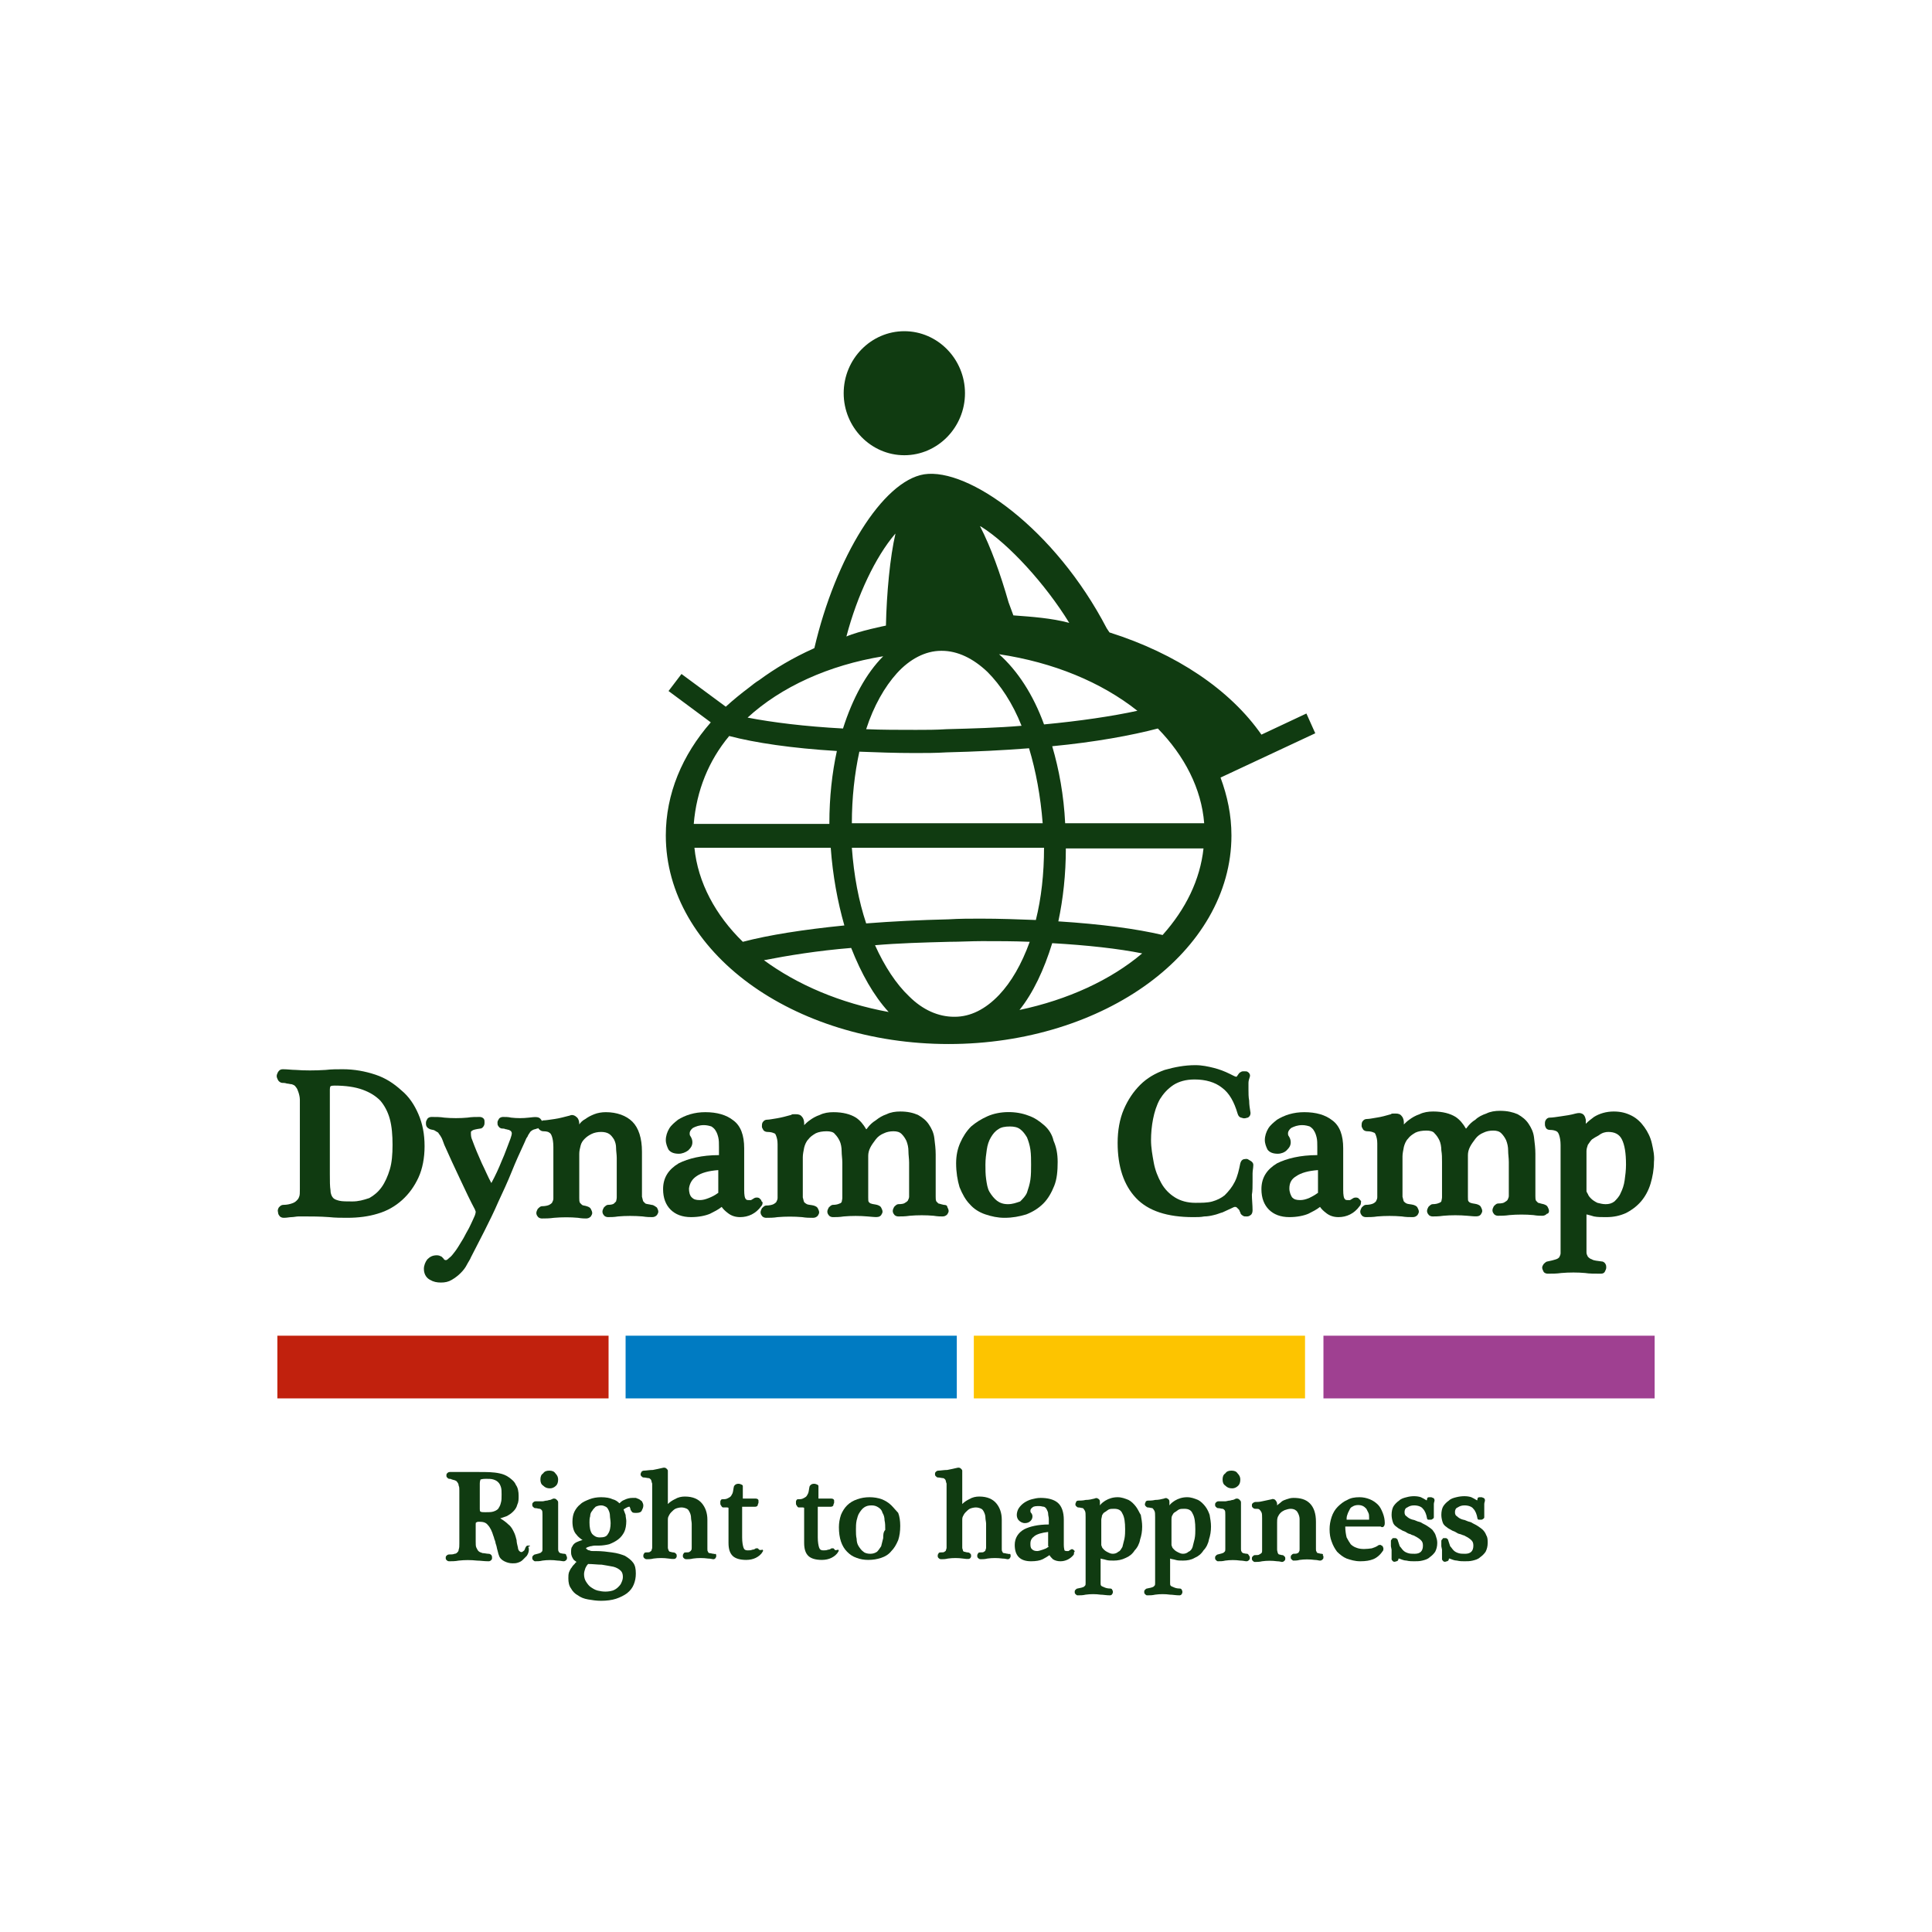 <svg width="760" height="760" viewBox="0 0 760 760" fill="none" xmlns="http://www.w3.org/2000/svg">
<path d="M239.395 525.429H109.109V550.093H239.395V525.429Z" fill="#C1210D"/>
<path d="M376.379 525.429H246.094V550.093H376.379V525.429Z" fill="#007BC2"/>
<path d="M513.364 525.429H383.078V550.093H513.364V525.429Z" fill="#FDC400"/>
<path d="M650.895 525.429H520.609V550.093H650.895V525.429Z" fill="#9F4091"/>
<path d="M164.604 438.304C162.995 434.551 160.851 431.334 157.902 428.922C154.953 426.241 151.736 424.096 147.715 422.756C143.694 421.416 139.405 420.611 134.847 420.611C132.703 420.611 130.29 420.611 128.145 420.879C124.124 421.147 119.567 421.147 116.35 420.879C114.741 420.879 113.133 420.611 111.256 420.611C110.452 420.611 109.916 420.879 109.38 421.684C109.112 422.22 108.844 422.756 108.844 423.292C108.844 423.828 109.112 424.364 109.38 424.901C109.648 425.437 110.452 425.973 110.988 425.973C111.525 425.973 112.061 425.973 112.865 426.241C113.401 426.241 114.205 426.509 114.741 426.509C115.546 426.777 116.082 427.045 116.35 427.581C116.886 428.118 117.154 428.922 117.422 429.726C117.69 430.53 117.958 431.603 117.958 432.675V467.793C117.958 469.133 117.958 470.206 117.69 470.742C117.422 471.546 117.154 471.814 116.618 472.35C116.082 472.886 115.546 473.155 114.741 473.423C113.937 473.691 112.865 473.959 111.525 473.959C110.452 473.959 109.916 474.763 109.648 475.031C109.38 475.567 109.112 476.103 109.38 476.908C109.38 477.444 109.648 477.98 109.916 478.248C110.184 478.784 110.988 479.052 111.525 479.052H111.793C112.865 479.052 113.937 478.784 114.741 478.784C115.546 478.784 116.618 478.516 117.422 478.516H120.103C122.516 478.516 125.733 478.516 129.486 478.784C131.898 479.052 134.311 479.052 136.724 479.052C141.013 479.052 145.034 478.516 148.519 477.444C152.272 476.372 155.489 474.495 158.17 472.082C160.851 469.67 162.995 466.721 164.604 463.236C166.212 459.751 167.017 455.461 167.017 450.904C167.017 446.079 166.212 442.058 164.604 438.304M138.6 472.618C136.456 472.618 134.579 472.618 133.507 472.35C132.435 472.082 131.63 471.814 131.094 471.278C130.558 470.742 130.022 469.67 130.022 468.329C129.754 466.721 129.754 464.576 129.754 461.895V428.654C129.754 427.581 130.022 427.313 130.022 427.313C130.022 427.313 130.29 427.045 131.63 427.045C135.92 427.045 139.673 427.581 142.622 428.654C145.57 429.726 147.715 431.066 149.592 432.943C151.2 434.819 152.54 437.232 153.345 440.181C154.149 443.13 154.417 446.615 154.417 450.368C154.417 454.121 154.149 457.338 153.345 460.019C152.54 462.7 151.468 465.112 150.128 466.989C148.787 468.865 147.179 470.206 145.302 471.278C142.89 472.082 141.013 472.618 138.6 472.618" fill="#103B11"/>
<path d="M256.284 473.96C255.212 473.691 254.407 473.691 253.871 473.423L253.067 472.619C252.799 472.083 252.799 471.547 252.531 470.743V453.049C252.531 447.688 251.191 443.667 248.778 441.254C246.365 438.841 242.612 437.501 238.323 437.501C236.714 437.501 235.106 437.769 233.765 438.305C232.425 438.841 231.353 439.378 230.28 440.182C229.208 440.718 228.404 441.522 227.868 442.326V442.058C227.868 441.254 227.6 440.182 227.064 439.646C226.259 438.841 225.187 438.305 224.115 438.841C221.97 439.378 220.094 439.914 218.217 440.182C216.34 440.45 214.732 440.718 213.928 440.718C213.66 440.718 213.392 440.718 213.124 440.986C213.124 440.718 212.855 440.45 212.855 440.45C212.051 439.109 210.443 439.378 208.03 439.646C205.617 439.914 203.473 439.914 201.06 439.646C199.988 439.378 198.915 439.378 197.843 439.378C197.307 439.378 196.503 439.646 196.235 440.182C195.967 440.718 195.698 440.986 195.698 441.522C195.698 442.058 195.698 442.594 195.967 442.863C196.235 443.399 196.771 443.935 197.575 443.935C197.843 443.935 198.379 443.935 198.915 444.203C199.452 444.203 199.72 444.471 200.256 444.471C200.524 444.739 200.792 444.739 201.06 445.007C201.06 445.275 201.328 445.275 201.328 445.811C201.328 446.348 201.06 447.152 200.792 447.956C199.72 450.637 198.647 453.854 197.307 456.803C196.235 459.483 194.894 462.432 193.286 465.381C191.945 462.968 190.873 460.288 189.533 457.607C188.192 454.658 186.852 451.441 185.78 448.492C185.243 447.42 185.243 446.348 185.243 445.543C185.243 445.275 185.243 445.007 185.78 444.739C186.048 444.471 187.12 444.203 188.997 443.935C189.533 443.935 190.069 443.399 190.337 442.863C190.605 442.326 190.605 442.058 190.605 441.522C190.605 440.986 190.605 440.45 190.337 440.182C190.069 439.646 189.265 439.378 188.728 439.378C187.12 439.378 185.512 439.378 183.903 439.646C180.954 439.914 177.737 439.914 174.788 439.646C173.18 439.378 171.571 439.378 169.695 439.378C169.159 439.378 168.355 439.646 168.086 440.182C167.818 440.718 167.55 440.986 167.55 441.79C167.55 442.326 167.55 442.594 167.818 443.131C168.086 443.667 168.623 443.935 169.159 444.203C169.963 444.471 170.767 444.471 171.035 444.739C171.571 445.007 171.84 445.275 172.376 445.543C172.644 446.079 173.18 446.616 173.448 447.152C173.984 447.956 174.252 449.028 174.788 450.369C176.665 454.658 178.81 459.215 180.954 463.773C183.099 468.33 184.975 472.351 186.852 475.836C186.852 476.104 187.12 476.372 187.12 476.64C187.12 476.908 187.12 477.176 186.852 477.981C186.584 478.517 186.316 479.321 185.78 480.393C185.243 481.466 184.707 482.806 183.903 484.147C183.099 485.487 182.563 486.827 181.49 488.436C180.686 489.776 179.882 491.117 179.078 492.189C178.273 493.261 177.469 494.333 176.665 494.87C175.861 495.674 175.593 495.674 175.593 495.674H175.057C174.788 495.406 174.52 495.406 174.52 495.138L173.716 494.333C173.18 494.065 172.644 493.797 171.84 493.797C170.231 493.797 169.159 494.333 168.086 495.406C167.282 496.478 166.746 497.818 166.746 499.159C166.746 501.572 168.086 502.912 169.159 503.448C170.499 504.252 171.84 504.52 173.448 504.52C175.056 504.52 176.397 504.252 177.737 503.448C179.078 502.644 180.15 501.84 181.222 500.767C182.295 499.695 183.099 498.623 183.635 497.55C184.171 496.478 184.975 495.406 185.243 494.602C186.852 491.385 188.728 487.9 190.605 484.147C192.482 480.393 194.358 476.64 195.967 472.887C197.843 468.866 199.72 464.845 201.328 460.824C202.937 456.803 204.545 453.318 206.154 449.833C206.69 448.76 206.958 447.688 207.494 447.152C207.762 446.348 208.298 445.811 208.566 445.275C208.834 445.007 209.102 444.739 209.639 444.471C210.175 444.203 210.711 444.203 211.247 443.935C211.515 443.935 211.783 443.935 211.783 443.667C211.783 443.935 212.051 444.203 212.051 444.203C212.587 444.739 213.124 445.007 213.66 445.007C215 445.007 215.804 445.275 216.072 445.543C216.609 445.811 216.877 446.348 217.145 447.152C217.413 447.956 217.681 449.296 217.681 451.173V471.547C217.681 472.083 217.413 472.619 217.145 473.155C216.877 473.423 216.609 473.691 216.072 473.96C215.536 474.228 214.464 474.496 213.124 474.496C212.587 474.496 212.051 475.032 211.515 475.568C211.247 476.104 210.979 476.64 210.979 477.176C210.979 477.713 211.247 478.249 211.515 478.517C211.783 479.053 212.587 479.321 213.124 479.321C214.464 479.321 216.072 479.321 217.949 479.053C221.166 478.785 224.383 478.785 227.332 479.053C228.94 479.321 230.012 479.321 230.549 479.321C231.353 479.321 231.889 479.053 232.425 478.517C232.693 477.981 232.961 477.713 232.961 477.176C232.961 476.64 232.693 476.104 232.425 475.568C232.157 475.032 231.621 474.764 230.817 474.496C230.012 474.228 229.208 474.228 228.94 473.96L228.136 473.155C227.868 472.619 227.868 472.083 227.868 471.279V453.854C227.868 452.781 228.136 451.709 228.404 450.637C228.672 449.564 229.208 448.76 230.012 447.956C230.817 447.152 231.621 446.616 232.693 446.079C233.766 445.543 235.106 445.275 236.446 445.275C237.787 445.275 238.859 445.543 239.663 446.079C240.467 446.616 241.004 447.42 241.54 448.224C242.076 449.296 242.344 450.369 242.344 451.441C242.344 452.781 242.612 454.122 242.612 455.462V471.011C242.612 471.815 242.344 472.351 242.344 472.619L241.54 473.423C241.272 473.691 240.467 473.96 239.127 473.96C238.591 473.96 238.055 474.496 237.519 475.032C237.25 475.568 236.982 476.104 236.982 476.64C236.982 477.176 237.25 477.713 237.519 477.981C237.787 478.517 238.591 478.785 239.127 478.785C240.199 478.785 241.54 478.785 243.148 478.517C246.097 478.249 249.582 478.249 252.799 478.517C254.407 478.785 255.748 478.785 256.552 478.785C257.356 478.785 257.892 478.517 258.429 477.981C258.697 477.445 258.965 477.176 258.965 476.64C258.965 476.104 258.697 475.568 258.429 475.032C257.356 474.228 256.82 473.96 256.284 473.96" fill="#103B11"/>
<path d="M299.443 472.083L298.639 471.279C298.103 471.011 297.298 471.011 296.762 471.279C295.958 471.815 295.422 472.083 295.422 472.083H294.35C293.545 472.083 293.545 471.815 293.277 471.547C293.009 471.279 292.741 470.206 292.741 468.062V451.709C292.741 446.616 291.401 442.863 288.452 440.718C285.771 438.573 282.018 437.501 277.461 437.501C275.316 437.501 273.439 437.769 271.563 438.305C269.686 438.841 268.078 439.646 266.738 440.45C265.397 441.522 264.057 442.594 263.253 443.935C262.448 445.275 261.912 446.884 261.912 448.492C261.912 449.833 262.448 451.173 262.984 452.245C263.789 453.318 265.129 453.854 267.006 453.854C268.346 453.854 269.686 453.318 270.759 452.513C271.831 451.441 272.367 450.637 272.367 449.296C272.367 448.492 272.099 447.688 271.563 446.884C271.295 446.616 271.295 446.079 271.295 445.811C271.295 445.275 271.563 444.471 272.635 443.667C273.708 443.131 275.048 442.594 276.924 442.594C277.997 442.594 279.069 442.863 279.873 443.131C280.678 443.667 281.214 444.203 281.482 444.739C282.018 445.543 282.286 446.348 282.554 447.42C282.822 448.492 282.822 449.833 282.822 451.173V454.39C276.12 454.39 270.759 455.73 267.006 457.607C262.984 460.019 260.84 463.236 260.84 467.794C260.84 471.279 261.912 473.96 263.789 475.836C265.665 477.713 268.346 478.785 271.831 478.785C274.78 478.785 277.461 478.249 279.337 477.445C280.946 476.64 282.554 475.836 283.895 474.764C284.431 475.568 285.235 476.372 286.307 477.176C287.648 478.249 289.256 478.785 291.133 478.785C294.35 478.785 297.298 477.445 299.443 474.496C299.979 473.96 299.979 473.423 299.979 472.887C299.711 472.887 299.443 472.351 299.443 472.083M273.976 462.7C275.852 461.36 278.801 460.556 282.554 460.288V469.134C282.554 469.134 282.554 469.402 282.286 469.402C281.214 470.206 280.141 470.743 278.801 471.279C277.461 471.815 276.388 472.083 275.316 472.083C273.708 472.083 272.903 471.815 272.099 471.011C271.295 470.206 271.027 468.866 271.027 467.526C271.295 465.381 272.367 463.773 273.976 462.7" fill="#103B11"/>
<path d="M371.293 473.962C369.952 473.694 369.416 473.426 369.148 473.426L368.344 472.622C368.076 472.086 368.076 471.55 368.076 470.745V454.124C368.076 451.98 367.808 449.835 367.539 447.691C367.271 445.546 366.467 443.938 365.395 442.329C364.323 440.721 362.982 439.648 361.106 438.576C359.229 437.772 357.084 437.236 354.136 437.236C352.259 437.236 350.383 437.504 348.774 438.308C347.166 438.844 345.825 439.648 344.485 440.721C343.144 441.525 342.072 442.597 341.268 443.669C341 443.938 341 444.206 340.732 444.206C339.659 442.329 338.319 440.721 336.711 439.648C334.566 438.308 331.617 437.504 327.864 437.504C325.987 437.504 324.111 437.772 322.502 438.576C320.894 439.112 319.554 439.916 318.481 440.721C317.677 441.257 316.873 442.061 316.337 442.597V441.793C316.337 440.989 316.069 439.916 315.532 439.38C314.996 438.576 314.192 438.308 313.12 438.308H312.315C311.779 438.308 311.511 438.308 311.243 438.576C309.367 439.112 307.222 439.648 305.614 439.916C303.737 440.184 302.665 440.453 301.86 440.453C301.056 440.453 300.52 440.721 299.984 441.525C299.716 442.061 299.716 442.597 299.716 443.133C299.716 443.669 299.984 443.938 300.252 444.474C300.52 445.01 301.324 445.278 301.86 445.278C303.201 445.278 304.005 445.546 304.541 445.814C304.809 445.814 305.077 446.082 305.345 446.886C305.614 447.691 305.882 448.495 305.882 450.103V471.281C305.882 471.818 305.614 472.354 305.345 472.89C305.077 473.158 304.809 473.426 304.273 473.694C303.737 473.962 302.665 474.23 301.324 474.23C300.788 474.23 300.252 474.766 299.716 475.303C299.448 475.839 299.18 476.375 299.18 476.911C299.18 477.447 299.448 477.983 299.716 478.251C299.984 478.788 300.788 479.056 301.324 479.056C302.665 479.056 304.273 479.056 305.882 478.788C309.099 478.52 312.315 478.52 315.532 478.788C317.141 479.056 318.481 479.056 319.822 479.056C320.626 479.056 321.162 478.788 321.698 478.251C321.966 477.715 322.234 477.447 322.234 476.911C322.234 476.375 321.966 475.839 321.698 475.303C321.43 474.766 320.894 474.498 320.09 474.23C319.017 473.962 317.945 473.962 317.409 473.694C316.873 473.426 316.605 473.158 316.337 472.89C316.069 472.354 316.069 471.818 315.801 471.013V455.197C315.801 454.124 316.069 452.784 316.337 451.444C316.605 450.371 317.141 449.031 317.945 448.227C318.749 447.154 319.554 446.618 320.894 445.814C321.966 445.278 323.575 445.01 325.183 445.01C326.524 445.01 327.864 445.278 328.4 446.082C329.204 446.886 329.741 447.691 330.277 448.763C330.813 449.835 331.081 451.444 331.081 452.784C331.081 454.393 331.349 455.733 331.349 457.341V471.281C331.349 471.818 331.081 472.622 331.081 472.89C330.813 473.158 330.545 473.426 330.277 473.426C329.741 473.694 328.936 473.962 327.596 473.962C327.06 473.962 326.524 474.498 325.987 475.035C325.719 475.571 325.451 476.107 325.451 476.643C325.451 477.179 325.719 477.715 325.987 477.983C326.256 478.52 327.06 478.788 327.596 478.788C328.668 478.788 330.277 478.788 331.885 478.52C334.834 478.251 338.319 478.251 341.268 478.52C344.485 478.788 345.825 479.056 346.629 477.983C346.898 477.447 347.166 477.179 347.166 476.643C347.166 476.107 346.898 475.571 346.629 475.035C346.361 474.498 345.825 474.23 345.021 473.962C343.949 473.694 343.144 473.694 342.608 473.426C342.34 473.426 342.072 473.158 341.804 472.89C341.536 472.622 341.536 472.086 341.536 471.013V454.661C341.536 453.588 341.804 452.516 342.34 451.444C342.876 450.371 343.681 449.299 344.485 448.227C345.289 447.154 346.361 446.35 347.702 445.814C348.774 445.278 350.114 445.01 351.455 445.01C352.795 445.01 353.868 445.278 354.672 446.082C355.476 446.886 356.012 447.691 356.548 448.763C357.084 450.103 357.353 451.444 357.353 452.784C357.353 454.393 357.621 455.733 357.621 457.341V470.745C357.621 471.281 357.353 471.818 357.084 472.354C356.816 472.622 356.548 472.89 356.012 473.158C355.744 473.426 354.94 473.694 353.331 473.694C352.795 473.694 352.259 474.23 351.723 474.766C351.455 475.303 351.187 475.839 351.187 476.375C351.187 476.911 351.455 477.447 351.723 477.715C351.991 478.251 352.795 478.52 353.331 478.52C354.672 478.52 356.012 478.52 357.889 478.251C360.838 477.983 364.323 477.983 367.271 478.251C368.88 478.52 369.952 478.52 370.756 478.52C371.561 478.52 372.097 478.251 372.633 477.715C372.901 477.179 373.169 476.911 373.169 476.375C373.169 475.839 372.901 475.303 372.633 474.766C372.633 474.23 372.097 473.962 371.293 473.962" fill="#103B11"/>
<path d="M410.695 442.595C408.819 440.987 406.942 439.646 404.529 438.842C399.704 436.965 393.27 436.965 388.445 439.11C386.032 440.182 383.888 441.523 382.011 443.131C380.134 445.008 378.794 447.152 377.722 449.565C376.649 451.978 376.113 454.658 376.113 457.607C376.113 461.092 376.649 464.309 377.454 466.99C378.526 469.671 379.866 472.083 381.475 473.692C383.083 475.569 385.228 476.909 387.641 477.713C390.053 478.517 392.466 479.054 395.147 479.054C398.364 479.054 401.045 478.517 403.725 477.713C406.406 476.641 408.551 475.3 410.427 473.424C412.304 471.547 413.644 469.135 414.716 466.454C415.789 463.773 416.057 460.556 416.057 457.071C416.057 453.854 415.521 451.173 414.448 448.761C413.912 446.348 412.572 444.203 410.695 442.595ZM396.487 473.692C394.611 473.692 393.27 473.156 392.198 472.352C391.126 471.547 390.053 470.207 389.249 468.867C388.445 467.526 388.177 465.65 387.909 463.773C387.641 461.897 387.641 460.02 387.641 458.143C387.641 455.999 387.909 454.122 388.177 452.246C388.445 450.369 388.981 448.761 389.785 447.42C390.589 446.08 391.394 445.008 392.734 444.203C393.806 443.399 395.415 443.131 397.291 443.131C398.9 443.131 400.24 443.399 401.313 444.203C402.385 445.008 403.189 446.08 403.993 447.42C404.529 448.761 405.066 450.369 405.334 452.246C405.602 454.122 405.602 456.267 405.602 458.143C405.602 460.02 405.602 462.165 405.334 464.041C405.066 465.918 404.529 467.526 403.993 469.135C403.457 470.475 402.385 471.547 401.313 472.62C399.704 473.156 398.364 473.692 396.487 473.692" fill="#103B11"/>
<path d="M492.728 464.848V461.631C492.728 460.558 492.996 459.486 492.996 458.682C492.996 458.414 493.264 457.609 492.192 456.805C491.656 456.537 491.387 456.269 490.851 456.001C490.315 455.733 489.779 456.001 489.243 456.001C488.439 456.269 488.17 456.805 487.902 457.61C487.366 460.29 486.83 462.703 485.758 464.848C484.685 466.992 483.345 468.601 481.737 470.209C480.396 471.281 478.788 472.086 476.911 472.622C475.035 473.158 472.622 473.158 470.209 473.158C466.992 473.158 464.312 472.354 462.167 471.013C460.022 469.673 458.146 467.796 456.805 465.384C455.465 462.971 454.393 460.29 453.857 457.341C453.32 454.393 452.784 451.444 452.784 448.495C452.784 445.814 453.052 442.865 453.588 440.184C454.125 437.504 454.929 434.823 456.269 432.41C457.61 430.266 459.218 428.389 461.631 426.781C463.775 425.44 466.456 424.636 469.941 424.636C474.23 424.636 477.984 425.708 480.664 427.853C483.613 429.998 485.49 433.483 486.83 438.04C487.098 438.844 487.366 439.38 488.17 439.648C488.439 439.648 488.975 439.916 489.243 439.916H489.511C490.047 439.916 490.583 439.648 490.851 439.648C491.387 439.38 491.924 438.844 491.924 437.772C491.655 436.163 491.387 434.555 491.387 432.946C491.119 431.606 491.119 429.998 491.119 428.657V425.976C491.119 425.172 491.387 424.368 491.655 423.564C491.924 422.759 491.387 421.955 490.851 421.687C490.583 421.419 490.047 421.419 489.511 421.419H489.243C488.975 421.419 488.439 421.419 488.17 421.687C487.366 421.955 487.098 422.759 486.83 423.028C486.651 423.385 486.473 423.564 486.294 423.564C486.294 423.564 486.026 423.564 485.49 423.296L483.881 422.491C481.737 421.419 479.592 420.615 477.447 420.079C475.303 419.542 472.89 419.006 470.209 419.006C465.92 419.006 461.899 419.811 458.146 420.883C454.393 422.223 451.176 424.1 448.495 426.781C445.814 429.461 443.67 432.678 442.061 436.431C440.453 440.184 439.648 444.742 439.648 449.567C439.648 458.95 442.061 466.188 446.887 471.281C451.712 476.375 459.218 478.788 469.405 478.788C471.014 478.788 472.354 478.788 473.694 478.52C475.035 478.52 476.375 478.251 477.447 477.983C478.788 477.715 479.86 477.179 480.932 476.911C482.005 476.375 483.345 475.839 484.417 475.303C484.954 475.035 485.49 474.766 485.758 474.766C486.026 474.766 486.294 474.766 486.562 475.035L487.366 475.839C487.634 476.107 487.634 476.643 487.902 476.911C487.902 477.447 488.439 477.983 488.975 478.251C489.243 478.52 489.779 478.52 490.315 478.52H490.583C491.119 478.52 491.655 478.251 491.924 477.983C492.46 477.715 492.728 476.911 492.728 476.107C492.728 473.962 492.46 471.818 492.46 469.941C492.728 468.601 492.728 466.724 492.728 464.848" fill="#103B11"/>
<path d="M535.082 472.083L534.278 471.279C533.742 471.011 532.938 471.011 532.401 471.279C531.597 471.815 531.061 472.083 531.061 472.083H529.989C529.184 472.083 529.184 471.815 528.916 471.547C528.648 471.279 528.38 470.206 528.38 468.062V451.709C528.38 446.616 527.04 442.863 524.091 440.718C521.41 438.573 517.657 437.501 513.1 437.501C510.955 437.501 509.079 437.769 507.202 438.305C505.326 438.841 503.717 439.646 502.377 440.45C501.036 441.522 499.696 442.594 498.892 443.935C498.087 445.275 497.551 446.884 497.551 448.492C497.551 449.833 498.087 451.173 498.624 452.245C499.428 453.318 500.768 453.854 502.645 453.854C503.985 453.854 505.326 453.318 506.13 452.513C507.202 451.441 507.738 450.637 507.738 449.296C507.738 448.492 507.47 447.688 506.934 446.884C506.666 446.616 506.666 446.079 506.666 445.811C506.666 445.275 506.934 444.471 508.006 443.667C509.079 443.131 510.419 442.594 512.296 442.594C513.368 442.594 514.44 442.863 515.244 443.131C516.049 443.667 516.585 444.203 516.853 444.739C517.389 445.543 517.657 446.348 517.925 447.42C518.193 448.492 518.193 449.833 518.193 451.173V454.39C511.491 454.39 506.13 455.73 502.377 457.607C498.356 460.019 496.211 463.236 496.211 467.794C496.211 471.279 497.283 473.96 499.16 475.836C501.036 477.713 503.717 478.785 507.202 478.785C510.151 478.785 512.832 478.249 514.708 477.445C516.317 476.64 517.925 475.836 519.266 474.764C519.802 475.568 520.606 476.372 521.678 477.176C523.019 478.249 524.627 478.785 526.504 478.785C529.721 478.785 532.669 477.445 534.814 474.496C535.35 473.96 535.35 473.423 535.35 472.887C535.618 472.887 535.35 472.351 535.082 472.083M509.883 462.7C511.759 461.36 514.708 460.556 518.461 460.288V469.134C518.461 469.134 518.461 469.402 518.193 469.402C517.121 470.206 516.049 470.743 514.976 471.279C513.636 471.815 512.564 472.083 511.491 472.083C509.883 472.083 509.079 471.815 508.274 471.011C507.738 470.206 507.202 468.866 507.202 467.526C507.202 465.381 508.006 463.773 509.883 462.7" fill="#103B11"/>
<path d="M609.343 476.373C609.343 475.837 609.075 475.301 608.807 474.765C608.539 474.229 608.003 473.961 607.199 473.693C605.858 473.425 605.322 473.157 605.054 473.157L604.25 472.352C603.982 471.816 603.982 471.28 603.982 470.476V453.855C603.982 451.71 603.714 449.566 603.446 447.421C603.178 445.276 602.373 443.668 601.301 442.06C600.229 440.451 598.888 439.379 597.012 438.306C595.135 437.502 592.991 436.966 590.042 436.966C588.165 436.966 586.289 437.234 584.68 438.038C583.072 438.575 581.463 439.379 580.391 440.451C579.051 441.255 577.978 442.328 577.174 443.4C576.906 443.668 576.906 443.936 576.638 443.936C575.566 442.06 574.225 440.451 572.617 439.379C570.472 438.038 567.523 437.234 563.77 437.234C561.894 437.234 560.017 437.502 558.409 438.306C556.8 438.843 555.46 439.647 554.388 440.451C553.583 440.987 552.779 441.791 552.243 442.328V441.523C552.243 440.719 551.975 439.647 551.439 439.111C550.902 438.306 550.098 438.038 549.026 438.038H548.222C547.686 438.038 547.418 438.038 547.149 438.306C545.273 438.843 543.396 439.379 541.52 439.647C539.911 439.915 538.571 440.183 537.767 440.183C536.962 440.183 536.426 440.451 535.89 441.255C535.622 441.791 535.622 442.328 535.622 442.864C535.622 443.4 535.89 443.668 536.158 444.204C536.426 444.74 537.231 445.008 537.767 445.008C539.107 445.008 539.911 445.276 540.447 445.545C540.716 445.545 540.984 445.813 541.252 446.617C541.52 447.421 541.788 448.225 541.788 449.834V471.012C541.788 471.548 541.52 472.084 541.252 472.62C540.984 472.888 540.716 473.157 540.179 473.425C539.643 473.693 538.571 473.961 537.231 473.961C536.694 473.961 536.158 474.497 535.622 475.033C535.354 475.569 535.086 476.105 535.086 476.642C535.086 477.178 535.354 477.714 535.622 477.982C535.89 478.518 536.694 478.786 537.231 478.786C538.571 478.786 540.179 478.786 541.788 478.518C545.005 478.25 548.222 478.25 551.439 478.518C553.047 478.786 554.388 478.786 555.728 478.786C556.532 478.786 557.068 478.518 557.604 477.982C557.873 477.446 558.141 477.178 558.141 476.642C558.141 476.105 557.873 475.569 557.604 475.033C557.336 474.497 556.8 474.229 555.996 473.961C554.924 473.693 553.851 473.693 553.315 473.425C552.779 473.157 552.511 472.888 552.243 472.62C551.975 472.084 551.975 471.548 551.707 470.744V454.927C551.707 453.855 551.975 452.515 552.243 451.174C552.511 450.102 553.047 448.761 553.851 447.957C554.656 446.885 555.46 446.349 556.8 445.545C557.873 445.008 559.481 444.74 561.089 444.74C562.43 444.74 563.77 445.008 564.306 445.813C565.111 446.617 565.647 447.421 566.183 448.493C566.719 449.566 566.987 451.174 566.987 452.515C567.255 454.123 567.255 455.463 567.255 457.072V471.012C567.255 471.548 566.987 472.352 566.987 472.62C566.719 472.888 566.451 473.157 566.183 473.157C565.647 473.425 564.843 473.693 563.502 473.693C562.966 473.693 562.43 474.229 561.894 474.765C561.626 475.301 561.358 475.837 561.358 476.373C561.358 476.91 561.626 477.446 561.894 477.714C562.162 478.25 562.966 478.518 563.502 478.518C564.574 478.518 565.915 478.518 567.791 478.25C570.74 477.982 574.225 477.982 577.174 478.25C580.391 478.518 581.731 478.786 582.536 477.714C582.804 477.178 583.072 476.91 583.072 476.373C583.072 475.837 582.804 475.301 582.536 474.765C582.268 474.229 581.731 473.961 580.927 473.693C579.855 473.425 579.051 473.425 578.514 473.157C578.246 473.157 577.978 472.888 577.71 472.62C577.442 472.352 577.442 471.816 577.442 470.744V454.391C577.442 453.319 577.71 452.246 578.246 451.174C578.783 450.102 579.587 449.03 580.391 447.957C581.195 446.885 582.268 446.081 583.608 445.545C584.68 445.008 586.021 444.74 587.361 444.74C588.701 444.74 589.774 445.008 590.578 445.813C591.382 446.617 591.918 447.421 592.455 448.493C592.991 449.834 593.259 451.174 593.259 452.515C593.259 454.123 593.527 455.463 593.527 457.072V470.476C593.527 471.012 593.259 471.548 592.991 472.084C592.723 472.352 592.455 472.62 591.918 472.888C591.65 473.157 590.846 473.425 589.238 473.425C588.701 473.425 588.165 473.961 587.629 474.497C587.361 475.033 587.093 475.569 587.093 476.105C587.093 476.642 587.361 477.178 587.629 477.446C587.897 477.982 588.701 478.25 589.238 478.25C590.578 478.25 591.918 478.25 593.795 477.982C596.744 477.714 600.229 477.714 603.178 477.982C604.786 478.25 605.858 478.25 606.663 478.25C607.467 478.25 608.003 477.982 608.539 477.446C609.075 477.446 609.343 476.91 609.343 476.373" fill="#103B11"/>
<path d="M649.817 449.835C649.281 447.423 648.208 445.278 646.868 443.401C645.528 441.525 643.919 439.916 641.774 438.844C639.63 437.772 637.485 437.236 634.804 437.236C631.856 437.236 629.175 438.04 627.03 439.38C625.958 440.184 624.886 440.989 623.813 442.061V440.453C623.545 439.112 623.009 438.308 622.205 438.04C621.669 437.772 620.864 437.772 619.792 438.04C617.915 438.576 616.039 438.844 614.162 439.112C612.286 439.38 610.677 439.648 609.605 439.648C608.801 439.648 608.265 440.184 607.997 440.721C607.729 441.257 607.729 441.525 607.729 442.061C607.729 442.597 607.729 442.865 607.997 443.401C608.265 444.206 609.069 444.474 609.605 444.474C610.945 444.474 611.75 444.742 612.286 445.01C612.822 445.278 613.09 445.814 613.358 446.618C613.626 447.423 613.894 448.763 613.894 450.371V492.996C613.894 493.532 613.626 494.068 613.358 494.604C613.09 494.872 612.822 495.14 612.018 495.408C611.214 495.677 610.141 495.945 608.801 496.213C608.265 496.213 607.729 496.749 607.192 497.285C606.924 497.821 606.656 498.089 606.656 498.625C606.656 499.162 606.924 499.698 607.192 500.234C607.46 500.77 608.265 501.038 608.801 501.038C610.677 501.038 612.286 501.038 614.162 500.77C617.379 500.502 620.596 500.502 623.545 500.77C625.154 501.038 627.298 501.038 629.711 501.038C630.515 501.038 631.051 500.77 631.319 500.234C631.587 499.698 631.856 499.162 631.856 498.625C631.856 498.089 631.856 497.821 631.587 497.285C631.319 496.749 630.783 496.213 629.979 496.213C628.371 495.945 627.03 495.945 626.226 495.408C625.422 495.14 625.154 494.872 624.617 494.336C624.349 493.8 624.081 493.264 624.081 492.728V477.715C625.154 477.983 626.226 478.251 627.03 478.52C628.371 478.788 629.979 478.788 631.856 478.788C634.804 478.788 637.217 478.251 639.63 477.179C641.774 476.107 643.919 474.498 645.528 472.622C647.136 470.745 648.476 468.333 649.281 465.652C650.085 462.971 650.621 460.022 650.621 457.073C650.889 454.661 650.353 452.248 649.817 449.835M632.66 445.278C635.072 445.278 636.949 446.082 638.021 448.227C639.094 450.371 639.63 453.588 639.63 458.146C639.63 460.29 639.362 462.435 639.094 464.311C638.826 466.188 638.289 467.796 637.485 469.405C636.949 470.745 635.877 471.818 635.072 472.622C634 473.426 632.928 473.694 631.587 473.694C630.515 473.694 629.443 473.426 628.371 473.158C627.298 472.622 626.494 472.086 625.958 471.549C625.422 471.013 624.886 470.477 624.617 469.673C624.081 468.869 624.081 468.601 624.081 468.601V452.784C624.081 451.98 624.349 451.176 624.617 450.371C625.154 449.567 625.69 448.763 626.226 448.227C627.03 447.691 627.834 447.154 628.907 446.618C630.247 445.546 631.587 445.278 632.66 445.278Z" fill="#103B11"/>
<path d="M379.601 154.68C379.601 168.084 368.878 179.076 355.742 179.076C342.606 179.076 331.883 168.084 331.883 154.68C331.883 141.277 342.606 130.285 355.742 130.285C368.878 130.285 379.601 141.277 379.601 154.68" fill="#103B11"/>
<path d="M517.392 288.452L513.907 280.677L496.214 288.988C483.882 271.295 462.704 257.087 436.433 248.776L435.36 247.168C414.986 208.028 380.941 183.901 363.516 186.582C347.163 189.263 328.665 219.288 320.355 254.942L319.819 255.21C312.045 258.695 304.806 262.984 298.641 267.542C297.3 268.346 295.96 269.418 294.62 270.49C291.403 272.903 288.454 275.316 285.505 277.997L268.08 265.129L262.986 271.831L279.607 284.162C268.348 297.03 261.914 312.311 261.914 328.663C261.914 351.45 274.514 372.092 294.62 386.836C314.725 401.58 342.605 410.695 373.166 410.695C403.727 410.695 431.607 401.58 451.713 386.836C471.819 372.092 484.418 351.45 484.418 328.663C484.418 320.621 482.81 313.115 480.129 305.877L517.392 288.452ZM360.299 287.111C353.597 287.111 346.895 287.111 340.729 286.843C343.678 277.729 347.967 270.222 352.792 264.861C357.886 259.231 364.052 256.014 370.217 256.014H370.485C376.651 256.014 382.817 258.963 388.447 264.325C393.54 269.418 398.366 276.656 401.851 285.503C392.468 286.307 382.549 286.575 372.362 286.843C368.341 287.111 364.32 287.111 360.299 287.111ZM347.431 258.159C340.729 264.861 335.367 274.78 331.614 286.575C316.602 285.771 303.734 284.162 294.083 282.286C307.219 270.222 325.985 261.644 347.431 258.159ZM338.048 295.69C345.018 295.958 352.256 296.226 359.762 296.226C364.052 296.226 368.073 296.226 372.362 295.958C383.621 295.69 394.612 295.154 404.799 294.349C407.48 303.196 409.357 313.383 410.161 323.838H335.099C335.099 313.919 336.172 304.268 338.048 295.69ZM410.697 333.489C410.697 343.676 409.625 353.326 407.48 361.905C400.51 361.637 393.272 361.369 385.766 361.369C381.745 361.369 377.456 361.369 373.166 361.637C361.907 361.905 350.916 362.441 340.729 363.245C337.78 354.399 335.903 344.48 335.099 333.489H410.697ZM393.004 257.355C414.45 260.572 433.216 268.346 447.424 279.605C437.505 281.75 424.905 283.626 410.697 284.967C406.408 273.171 400.242 263.789 393.004 257.355ZM386.034 207.224C396.757 213.926 411.233 229.743 420.616 245.023C413.646 243.147 405.872 242.61 398.634 242.074L396.757 236.981C393.54 225.722 389.787 215.266 385.498 206.956L386.034 207.224ZM351.988 210.173L352.256 209.905C350.112 219.02 348.771 233.496 348.503 246.095C348.503 246.095 337.78 248.24 332.955 250.385C337.244 234.032 344.482 219.02 351.988 210.173ZM286.845 289.524C297.032 292.205 311.508 294.349 329.202 295.422C327.325 304 326.253 313.651 326.253 323.838V324.106H272.905C273.978 310.97 278.803 299.175 286.845 289.524ZM292.207 370.483C281.484 360.028 274.514 347.161 273.173 333.489H326.789C327.593 344.48 329.47 354.667 332.15 364.05C316.066 365.658 302.394 367.803 292.207 370.483ZM300.517 377.722C310.168 375.845 321.695 373.968 334.831 372.896C338.852 383.083 343.678 391.662 349.575 398.095C330.542 394.61 313.653 387.372 300.517 377.722ZM375.579 399.972H375.311C369.145 399.972 362.979 397.291 357.618 391.93C352.524 387.104 347.967 380.134 344.214 371.824C353.329 371.02 363.247 370.752 373.434 370.483C377.724 370.483 382.013 370.215 386.302 370.215C392.736 370.215 398.902 370.215 405.068 370.483C401.851 379.33 397.829 386.3 393.004 391.393C387.642 397.023 381.745 399.972 375.579 399.972ZM401.046 397.291C406.408 390.589 410.697 381.475 413.914 371.02C427.854 371.824 439.918 373.164 449.3 375.041C436.969 385.496 420.08 393.27 401.046 397.291ZM457.343 367.803C447.156 365.39 433.216 363.513 416.327 362.441C418.203 353.595 419.276 343.944 419.276 333.757H473.427C472.087 346.088 466.457 357.616 457.343 367.803ZM419.008 323.838C418.471 312.847 416.595 302.66 413.914 293.545C430.803 291.937 445.279 289.256 455.466 286.575C465.921 297.298 472.623 310.166 473.695 323.838H419.008Z" fill="#103B11"/>
<path d="M208.306 608.002H207.501C207.233 608.002 206.965 608.27 206.697 608.806C206.429 609.342 206.429 609.878 205.893 610.146C205.357 610.682 204.821 610.682 204.284 610.146C204.016 609.878 203.748 609.342 203.748 608.806C203.48 607.734 203.212 606.661 203.212 605.857C202.944 604.785 202.676 603.712 202.14 602.64C201.604 601.568 201.067 600.496 199.995 599.691C199.191 598.887 198.119 598.083 196.778 597.279L199.191 596.474C200.263 595.938 201.067 595.402 201.872 594.598C202.676 593.794 203.212 592.989 203.48 591.917C204.016 590.845 204.016 589.772 204.016 588.432C204.016 586.824 203.748 585.215 202.944 584.143C202.408 582.802 201.336 581.998 200.263 581.194C199.191 580.39 197.851 579.854 196.51 579.585C194.097 579.049 191.417 579.049 188.468 579.049H176.94C176.404 579.049 176.136 579.317 175.868 579.585C175.6 579.854 175.6 580.122 175.6 580.39C175.6 580.658 175.6 580.926 175.868 581.194C176.136 581.462 176.404 581.73 176.672 581.73C176.94 581.73 177.477 581.73 177.745 581.998C178.013 581.998 178.549 582.266 178.817 582.266C179.353 582.534 179.621 582.534 179.889 583.07C180.157 583.339 180.426 583.875 180.426 584.411C180.694 584.947 180.694 585.483 180.694 586.287V607.197C180.694 608.27 180.694 608.806 180.426 609.61C180.426 610.146 180.157 610.414 179.889 610.682C179.621 610.951 179.353 611.219 178.817 611.219C178.281 611.487 177.477 611.487 176.672 611.487C176.136 611.487 175.868 611.755 175.6 612.023C175.332 612.291 175.332 612.559 175.332 612.827C175.332 613.095 175.332 613.363 175.6 613.631C175.868 613.899 176.136 614.167 176.672 614.167C177.745 614.167 179.085 614.167 180.426 613.899C182.838 613.631 185.251 613.631 187.664 613.899C189.004 613.899 190.344 614.167 192.221 614.167C192.757 614.167 193.025 613.899 193.293 613.631C193.561 613.363 193.561 613.095 193.561 612.827C193.561 612.559 193.561 612.023 193.293 611.755C193.025 611.487 192.757 611.219 192.221 611.219C191.417 611.219 190.612 610.951 189.808 610.951C189.272 610.682 188.736 610.682 188.2 610.146C187.932 609.878 187.664 609.342 187.396 608.806C187.127 608.27 187.127 607.466 187.127 606.393V599.691C187.127 599.155 187.127 598.887 187.396 598.887C187.664 598.619 188.2 598.619 188.468 598.619C190.076 598.619 191.149 598.887 191.953 599.959C192.757 600.764 193.561 602.372 194.097 604.249C194.366 604.785 194.366 605.321 194.634 605.857C194.902 606.393 194.902 607.197 195.17 607.734C195.438 608.538 195.438 609.074 195.706 609.878C195.974 610.682 195.974 611.219 196.242 611.755C196.51 612.827 197.314 613.631 198.387 614.167C199.459 614.704 200.531 614.972 201.604 614.972C202.408 614.972 202.944 614.972 203.748 614.704C204.552 614.436 205.089 614.167 205.625 613.631L207.233 612.023C207.769 611.219 208.037 610.414 208.037 609.61C208.037 609.342 208.037 608.806 207.769 608.538C208.842 608.002 208.574 608.002 208.306 608.002M195.974 593.525C195.438 594.062 194.902 594.33 194.097 594.598C193.293 594.866 192.221 594.866 190.881 594.866C190.076 594.866 189.272 594.866 189.004 594.598C188.736 594.598 188.736 593.794 188.736 593.525V583.607C188.736 582.534 189.004 582.266 189.004 581.998C189.272 581.998 189.54 581.73 191.149 581.73C192.221 581.73 193.293 581.73 194.097 581.998C194.902 582.266 195.438 582.534 195.974 583.07C196.51 583.607 196.778 584.143 197.046 584.947C197.314 585.751 197.314 586.824 197.314 587.896C197.314 589.236 197.314 590.309 197.046 591.113C196.778 592.453 196.242 592.989 195.974 593.525" fill="#103B11"/>
<path d="M221.975 611.216C221.17 611.216 220.634 610.947 220.366 610.947C220.098 610.679 219.83 610.679 219.83 610.411C219.562 610.143 219.562 609.607 219.562 609.339V591.11C219.562 590.842 219.562 590.574 219.294 590.305C219.026 590.037 218.758 589.501 217.953 589.501C217.685 589.501 217.417 589.501 217.149 589.769C216.881 589.769 216.613 590.037 216.345 590.037C215.809 590.037 215.541 590.305 215.005 590.305C214.468 590.305 213.932 590.574 213.396 590.574H210.715C210.179 590.574 209.911 590.842 209.643 591.11C209.375 591.378 209.375 591.646 209.375 591.914C209.375 592.182 209.375 592.45 209.643 592.718C209.911 592.986 210.179 593.254 210.447 593.254C211.252 593.254 211.788 593.522 212.324 593.522C212.592 593.522 212.86 593.79 213.128 594.059C213.396 594.327 213.396 595.131 213.396 595.935V609.339C213.396 609.875 213.396 610.143 213.128 610.411C212.86 610.679 212.592 610.947 212.324 610.947C211.788 611.216 211.252 611.216 210.447 611.484C210.179 611.484 209.911 611.752 209.643 612.02C209.375 612.288 209.375 612.556 209.375 612.824C209.375 613.092 209.375 613.36 209.643 613.628C209.911 613.896 210.179 614.164 210.447 614.164C211.52 614.164 212.324 614.164 213.396 613.896C215.273 613.628 217.417 613.628 219.294 613.896C220.366 613.896 221.17 614.164 221.707 614.164C222.243 614.164 222.511 613.896 222.779 613.628C223.047 613.36 223.047 613.092 223.047 612.824C223.047 612.556 223.047 612.288 222.779 612.02C222.779 611.484 222.511 611.216 221.975 611.216" fill="#103B11"/>
<path d="M216.339 585.481C217.143 585.481 217.947 585.213 218.752 584.409C219.288 583.873 219.556 583.068 219.556 581.996C219.556 581.192 219.288 580.388 218.484 579.583C217.947 578.779 217.143 578.511 216.071 578.511C214.999 578.511 214.194 578.779 213.658 579.583C212.854 580.119 212.586 580.924 212.586 581.996C212.586 583.068 212.854 583.873 213.658 584.409C214.462 585.213 215.267 585.481 216.339 585.481" fill="#103B11"/>
<path d="M247.437 592.718C247.705 592.718 247.973 592.718 247.705 592.718C247.705 592.986 247.973 593.254 247.973 593.522C247.973 593.79 248.241 594.327 248.509 594.595C248.777 595.131 249.314 595.131 250.386 595.131C251.458 595.131 252.262 594.863 252.53 594.059C252.799 593.522 253.067 592.986 253.067 592.182C253.067 591.646 252.799 591.11 252.53 590.574C252.262 590.305 251.726 590.037 251.458 589.769C250.922 589.501 250.654 589.501 250.118 589.233H248.777C247.705 589.233 246.633 589.501 245.56 590.037C244.756 590.306 244.22 590.842 243.684 591.378C242.88 590.574 242.075 590.037 241.003 589.769C239.931 589.233 238.322 588.965 236.446 588.965C234.837 588.965 233.229 589.233 231.889 589.769C230.548 590.305 229.208 590.842 228.404 591.646C227.331 592.45 226.527 593.522 225.991 594.595C225.455 595.667 225.187 597.007 225.187 598.616C225.187 600.761 225.723 602.637 226.795 603.709C227.331 604.514 228.404 605.318 229.208 605.854H228.94C228.135 606.122 227.331 606.39 226.795 606.658C226.259 606.926 225.455 607.462 225.187 608.267C224.65 608.803 224.65 609.607 224.65 610.679C224.65 612.02 225.187 612.824 225.723 613.628C225.991 613.896 226.527 614.164 226.795 614.432C226.527 614.701 226.259 614.701 226.259 614.969C225.723 615.505 225.187 616.041 224.919 616.577C224.382 617.113 224.114 617.917 223.846 618.454C223.578 619.258 223.578 620.062 223.578 620.866C223.578 622.475 223.846 623.815 224.65 624.888C225.187 625.96 226.259 627.032 227.331 627.568C228.404 628.373 229.744 628.909 231.352 629.177C232.961 629.445 234.569 629.713 236.446 629.713C238.59 629.713 240.735 629.445 242.344 628.909C243.952 628.373 245.56 627.568 246.633 626.764C247.973 625.692 248.777 624.619 249.314 623.279C249.85 621.939 250.118 620.598 250.118 618.99C250.118 617.113 249.85 615.773 249.045 614.701C248.241 613.628 247.169 612.824 245.829 612.02C244.488 611.484 242.88 610.947 240.735 610.679C238.859 610.411 236.714 610.143 234.301 610.143H233.229C232.693 610.143 232.425 610.143 231.889 609.875C231.352 609.875 231.084 609.607 230.816 609.339C230.548 609.339 230.548 609.071 230.548 609.071C230.548 609.071 230.548 608.803 230.816 608.803C231.084 608.535 231.62 608.535 232.157 608.267C232.693 608.267 233.229 607.999 234.033 607.999H235.642C236.982 607.999 238.59 607.731 239.663 607.462C241.003 606.926 242.075 606.39 243.148 605.586C244.22 604.782 245.024 603.709 245.56 602.637C246.097 601.565 246.365 599.956 246.365 598.348C246.365 597.544 246.097 596.739 246.097 595.935C245.829 595.131 245.56 594.595 245.292 593.79C245.56 593.522 245.829 593.522 246.097 593.254C246.633 592.986 247.169 592.718 247.437 592.718M231.352 615.237C233.229 615.237 235.105 615.505 236.714 615.505C238.322 615.773 239.931 616.041 241.271 616.309C242.344 616.577 243.416 617.113 244.22 617.917C244.756 618.454 245.024 619.258 245.024 620.33C245.024 621.134 244.756 621.939 244.488 622.475C244.22 623.279 243.684 623.815 243.148 624.351C242.612 624.887 241.807 625.424 241.003 625.692C239.127 626.228 237.25 626.228 235.105 625.692C234.033 625.424 233.229 624.887 232.425 624.351C231.62 623.815 231.084 623.011 230.548 622.207C230.012 621.403 229.744 620.33 229.744 619.258C229.744 618.454 230.012 617.649 230.28 616.845C230.548 616.309 230.816 615.773 231.352 615.237ZM239.127 603.441C238.59 604.514 237.518 604.782 235.91 604.782C234.569 604.782 233.765 604.246 232.961 603.441C232.157 602.369 231.889 600.76 231.889 598.884C231.889 598.08 231.889 597.276 232.157 596.471C232.157 595.667 232.425 594.863 232.961 594.327C233.229 593.79 233.765 593.254 234.301 592.718C234.837 592.45 235.642 592.182 236.446 592.182C237.25 592.182 237.786 592.45 238.322 592.718C238.859 592.986 239.127 593.522 239.395 594.059C239.663 594.595 239.931 595.399 239.931 596.203C239.931 597.007 240.199 598.08 240.199 599.152C240.199 600.761 239.931 602.369 239.127 603.441" fill="#103B11"/>
<path d="M280.68 611.217C280.144 611.217 279.608 610.949 279.072 610.949C278.804 610.949 278.536 610.681 278.536 610.413C278.268 610.145 278.268 609.877 278.268 609.341V597.814C278.268 595.133 277.463 592.988 276.123 591.38C274.783 589.771 272.638 588.699 269.421 588.699C268.081 588.699 266.74 588.967 265.4 589.771C264.328 590.307 263.523 590.844 262.719 591.648V578.512C262.719 578.244 262.451 577.976 262.183 577.708C261.915 577.44 261.379 577.172 260.575 577.44C259.502 577.708 258.162 577.976 256.821 578.244C255.481 578.244 254.141 578.512 253.336 578.512C252.8 578.512 252.532 578.78 252.264 579.048C252.264 579.316 251.996 579.584 251.996 579.852C251.996 580.12 251.996 580.389 252.264 580.657C252.532 580.925 252.8 581.193 253.068 581.193C253.873 581.193 254.677 581.461 255.213 581.461C255.481 581.461 255.749 581.729 256.017 581.997C256.285 582.265 256.285 583.069 256.553 583.605V608.805C256.553 609.341 256.285 609.609 256.285 609.877C256.285 610.145 256.017 610.145 255.749 610.413C255.481 610.681 254.945 610.681 254.141 610.681C253.605 610.681 253.336 610.949 253.336 611.217C253.068 611.486 253.068 611.754 253.068 612.022C253.068 612.29 253.068 612.558 253.336 612.826C253.605 613.094 253.873 613.362 254.409 613.362C255.213 613.362 256.017 613.362 257.09 613.094C258.966 612.826 261.111 612.826 262.987 613.094C264.864 613.362 265.668 613.362 265.936 612.826C266.204 612.558 266.204 612.29 266.204 612.022C266.204 611.754 266.204 611.486 265.936 611.217C265.668 610.949 265.4 610.681 264.864 610.681C264.328 610.681 263.792 610.413 263.523 610.413C263.255 610.413 263.255 610.145 262.987 609.877C262.987 609.609 262.719 609.341 262.719 608.805V597.814C262.719 597.545 262.719 597.009 262.987 596.473C263.255 595.937 263.523 595.401 264.06 594.865C264.596 594.329 265.132 593.792 265.668 593.524C266.204 593.256 267.277 592.988 268.081 592.988C268.885 592.988 269.689 593.256 270.225 593.524C270.762 593.792 271.03 594.329 271.298 594.865C271.566 595.401 271.834 596.205 271.834 597.009C271.834 597.814 272.102 598.618 272.102 599.422V608.805C272.102 609.341 272.102 609.609 271.834 609.877C271.834 610.145 271.566 610.145 271.298 610.413C271.03 610.681 270.493 610.681 269.689 610.681C269.153 610.681 268.885 610.949 268.885 611.217C268.617 611.486 268.617 611.754 268.617 612.022C268.617 612.29 268.617 612.558 268.885 612.826C269.153 613.094 269.421 613.362 269.957 613.362C270.762 613.362 271.566 613.362 272.638 613.094C274.515 612.826 276.659 612.826 278.536 613.094C279.608 613.094 280.144 613.362 280.68 613.362C280.948 613.362 281.485 613.094 281.485 612.826C281.753 612.558 281.753 612.29 281.753 612.022C281.753 611.754 281.753 611.486 281.485 611.217C281.217 611.486 280.948 611.217 280.68 611.217" fill="#103B11"/>
<path d="M298.64 609.609L298.104 609.072H297.299C297.031 609.341 296.495 609.609 295.959 609.609C295.423 609.877 294.619 609.877 294.082 609.877C293.278 609.877 292.742 609.609 292.474 608.804C292.206 608 291.938 606.66 291.938 604.783V592.72H297.031C297.568 592.72 298.104 592.452 298.104 591.916C298.104 591.647 298.372 591.379 298.372 591.111V590.307C298.372 589.771 297.836 589.503 297.299 589.503H292.206V584.677C292.206 584.409 292.206 584.141 291.402 583.873C290.866 583.605 290.061 583.605 289.525 583.873C288.989 584.141 288.721 584.677 288.721 584.677C288.453 585.75 288.453 586.554 288.185 587.358C287.917 587.894 287.649 588.431 287.381 588.699C287.112 588.967 286.576 589.235 286.04 589.503C285.504 589.771 284.7 589.771 284.164 589.771C283.896 589.771 283.627 589.771 283.359 590.575V591.379C283.359 591.647 283.359 591.915 283.627 592.184C283.896 592.72 284.164 592.988 284.432 592.988H286.04C286.398 592.988 286.576 593.077 286.576 593.256V606.928C286.576 609.341 287.112 610.949 288.185 612.021C289.257 613.094 291.134 613.63 293.546 613.63C294.887 613.63 296.227 613.362 297.299 612.826C298.372 612.289 299.444 611.485 299.98 610.413C300.248 610.145 300.248 609.877 299.98 609.609C299.265 609.787 298.819 609.787 298.64 609.609" fill="#103B11"/>
<path d="M328.394 609.608L327.858 609.072H327.053C326.785 609.34 326.249 609.608 325.713 609.608C325.177 609.876 324.373 609.876 323.836 609.876C323.032 609.876 322.496 609.608 322.228 608.804C321.96 608 321.692 606.66 321.692 604.783V592.72H326.785C327.321 592.72 327.858 592.451 327.858 591.915C327.858 591.647 328.126 591.379 328.126 591.111V590.307C328.126 589.771 327.589 589.503 327.053 589.503H321.96V584.677C321.96 584.409 321.96 584.141 321.156 583.873C320.619 583.605 319.815 583.605 319.279 583.873C318.743 584.141 318.475 584.677 318.475 584.677C318.207 585.749 318.207 586.554 317.939 587.358C317.671 587.894 317.403 588.43 317.134 588.698C316.866 588.966 316.33 589.234 315.794 589.503C315.258 589.771 314.454 589.771 313.918 589.771C313.649 589.771 313.381 589.771 313.113 590.575V591.379C313.113 591.647 313.113 591.915 313.381 592.183C313.649 592.719 313.917 592.988 314.186 592.988H315.794C316.151 592.988 316.33 593.077 316.33 593.256V606.928C316.33 609.34 316.866 610.949 317.939 612.021C319.011 613.093 320.888 613.63 323.3 613.63C324.641 613.63 325.981 613.361 327.053 612.825C328.126 612.289 329.198 611.485 329.734 610.413C330.002 610.145 330.002 609.876 329.734 609.608C328.662 609.876 328.394 609.876 328.394 609.608" fill="#103B11"/>
<path d="M350.646 592.182C349.574 591.11 348.233 590.305 346.893 589.769C343.944 588.697 340.191 588.697 337.242 589.769C335.634 590.305 334.293 591.11 333.221 592.182C332.149 593.254 331.344 594.595 330.808 595.935C330.272 597.544 330.004 599.152 330.004 600.761C330.004 602.905 330.272 604.782 330.808 606.39C331.344 607.999 332.149 609.339 333.221 610.411C334.293 611.484 335.365 612.288 336.974 612.824C338.314 613.36 339.923 613.628 341.531 613.628C343.408 613.628 345.016 613.36 346.625 612.824C348.233 612.288 349.574 611.484 350.646 610.143C351.718 609.071 352.522 607.731 353.327 605.854C353.863 604.246 354.131 602.369 354.131 600.224C354.131 598.348 353.863 596.471 353.327 595.131C352.522 594.327 351.718 593.254 350.646 592.182M347.429 605.05L346.625 608.267C346.089 609.071 345.552 609.875 345.016 610.411C344.212 610.947 343.408 611.216 342.335 611.216C341.263 611.216 340.191 610.947 339.655 610.411C338.85 609.875 338.314 609.071 337.778 608.267C337.242 607.462 336.974 606.39 336.974 605.318C336.706 604.246 336.706 602.905 336.706 601.833C336.706 600.492 336.706 599.42 336.974 598.08C337.242 597.007 337.51 595.935 338.046 595.131C338.582 594.327 339.119 593.522 339.923 592.986C340.727 592.45 341.531 592.182 342.872 592.182C343.944 592.182 344.748 592.45 345.552 592.986C346.357 593.522 346.893 594.059 347.161 595.131C347.697 595.935 347.965 597.007 347.965 598.08C348.233 599.152 348.233 600.492 348.233 601.833C347.429 602.637 347.429 603.977 347.429 605.05" fill="#103B11"/>
<path d="M396.485 611.217C395.949 611.217 395.413 610.949 394.877 610.949C394.609 610.949 394.34 610.681 394.34 610.413C394.072 610.145 394.072 609.877 394.072 609.341V597.814C394.072 595.133 393.268 592.988 391.928 591.38C390.587 589.771 388.443 588.699 385.226 588.699C383.885 588.699 382.545 588.967 381.205 589.771C380.132 590.307 379.328 590.844 378.524 591.648V578.512C378.524 578.244 378.256 577.976 377.988 577.708C377.72 577.44 377.183 577.172 376.379 577.44C375.307 577.708 373.967 577.976 372.626 578.244C371.286 578.244 369.945 578.512 369.141 578.512C368.605 578.512 368.337 578.78 368.069 579.048C367.801 579.316 367.801 579.584 367.801 579.852C367.801 580.12 367.801 580.389 368.069 580.657C368.337 580.925 368.605 581.193 368.873 581.193C369.677 581.193 370.482 581.461 371.018 581.461C371.286 581.461 371.554 581.729 371.822 581.997C372.09 582.265 372.09 583.069 372.358 583.605V608.805C372.358 609.341 372.09 609.609 372.09 609.877C372.09 610.145 371.822 610.145 371.554 610.413C371.286 610.681 370.75 610.681 369.945 610.681C369.409 610.681 369.141 610.949 369.141 611.217C368.873 611.486 368.873 611.754 368.873 612.022C368.873 612.29 368.873 612.558 369.141 612.826C369.409 613.094 369.677 613.362 370.214 613.362C371.018 613.362 371.822 613.362 372.894 613.094C374.771 612.826 376.915 612.826 378.792 613.094C380.669 613.362 381.473 613.362 381.741 612.826C382.009 612.558 382.009 612.29 382.009 612.022C382.009 611.754 382.009 611.486 381.741 611.217C381.473 610.949 381.205 610.681 380.669 610.681C380.132 610.681 379.596 610.413 379.328 610.413C379.06 610.413 378.792 610.145 378.792 609.877C378.792 609.609 378.524 609.341 378.524 608.805V597.814C378.524 597.545 378.524 597.009 378.792 596.473C379.06 595.937 379.328 595.401 379.864 594.865C380.4 594.329 380.937 593.792 381.473 593.524C382.009 593.256 383.081 592.988 383.885 592.988C384.69 592.988 385.494 593.256 386.03 593.524C386.566 593.792 386.834 594.329 387.102 594.865C387.37 595.401 387.639 596.205 387.639 597.009C387.639 597.814 387.907 598.618 387.907 599.422V608.805C387.907 609.341 387.639 609.609 387.639 609.877C387.639 610.145 387.37 610.145 387.102 610.413C386.834 610.681 386.298 610.681 385.494 610.681C384.958 610.681 384.69 610.949 384.69 611.217C384.422 611.486 384.422 611.754 384.422 612.022C384.422 612.29 384.422 612.558 384.69 612.826C384.958 613.094 385.226 613.362 385.762 613.362C386.566 613.362 387.37 613.362 388.443 613.094C390.319 612.826 392.464 612.826 394.34 613.094C395.413 613.094 395.949 613.362 396.485 613.362C396.753 613.362 397.289 613.094 397.289 612.826C397.557 612.558 397.557 612.29 397.557 612.022C397.557 611.754 397.557 611.486 397.289 611.217C397.021 611.486 396.753 611.217 396.485 611.217" fill="#103B11"/>
<path d="M422.763 610.145L422.227 609.609C421.958 609.341 421.422 609.341 421.154 609.609C420.618 609.877 420.35 610.145 420.35 610.145H419.546C419.01 610.145 418.742 609.877 418.742 609.877C418.742 609.609 418.473 609.073 418.473 607.732V597.813C418.473 594.864 417.669 592.452 416.061 591.111C414.452 589.771 412.04 589.235 409.359 589.235C408.018 589.235 406.946 589.503 405.874 589.771C404.802 590.039 403.729 590.575 402.925 591.111C402.121 591.648 401.317 592.452 400.78 593.256C400.244 594.06 399.976 595.133 399.976 595.937C399.976 596.741 400.244 597.545 400.78 598.081C401.317 598.618 402.121 599.154 403.193 599.154C403.997 599.154 404.802 598.886 405.338 598.349C405.874 597.813 406.142 597.277 406.142 596.473C406.142 595.937 405.874 595.401 405.606 595.133C405.338 594.864 405.338 594.596 405.338 594.328C405.338 594.06 405.338 593.524 406.142 592.988C406.678 592.452 407.75 592.452 408.823 592.452C409.627 592.452 410.163 592.72 410.699 592.72C411.235 592.988 411.503 593.256 411.772 593.792C412.04 594.328 412.308 594.865 412.308 595.401C412.308 596.205 412.576 596.741 412.576 597.545V599.69C408.287 599.69 405.07 600.494 402.925 601.566C400.512 602.907 399.172 605.051 399.172 607.732C399.172 609.877 399.708 611.485 400.78 612.558C401.853 613.63 403.461 614.166 405.606 614.166C407.482 614.166 409.091 613.898 410.163 613.362C411.235 612.826 412.04 612.29 412.844 611.753C413.112 612.29 413.648 612.826 414.184 613.362C414.988 613.898 416.061 614.166 417.133 614.166C419.01 614.166 420.886 613.362 422.227 611.753C422.495 611.485 422.495 611.217 422.495 610.681C422.673 610.502 422.763 610.324 422.763 610.145M412.576 608.268C412.576 608.268 412.576 608.536 412.308 608.536C411.772 609.073 410.967 609.341 410.163 609.609C409.359 609.877 408.555 610.145 408.018 610.145C406.946 610.145 406.41 609.877 405.874 609.341C405.338 608.805 405.338 608 405.338 607.196C405.338 605.856 405.874 605.051 406.946 604.247C408.018 603.443 409.895 602.907 412.308 602.639V608.268H412.576V608.268Z" fill="#103B11"/>
<path d="M446.889 592.718C446.084 591.646 445.012 590.574 443.94 590.037C442.599 589.501 441.259 588.965 439.651 588.965C437.774 588.965 436.166 589.501 434.825 590.305C434.021 590.842 433.217 591.378 432.681 592.182V590.842C432.681 590.037 432.413 589.769 431.876 589.501C431.608 589.233 431.072 589.233 430.536 589.501C429.464 589.769 428.391 590.037 427.051 590.037C425.979 590.306 424.906 590.305 424.102 590.305C423.834 590.305 423.298 590.574 423.298 590.842C423.298 591.11 423.03 591.378 423.03 591.646C423.03 591.914 423.03 592.182 423.298 592.45C423.566 592.718 423.834 592.986 424.102 592.986C424.906 592.986 425.442 593.254 425.979 593.254C426.247 593.522 426.515 593.79 426.783 594.327C427.051 594.863 427.051 595.667 427.051 596.739V622.743C427.051 623.279 427.051 623.547 426.783 623.815C426.515 624.083 426.247 624.351 425.979 624.351C425.442 624.619 424.906 624.619 423.834 624.888C423.566 624.888 423.298 625.156 423.03 625.424C422.762 625.692 422.762 625.96 422.762 626.228C422.762 626.496 422.762 626.764 423.03 627.032C423.298 627.3 423.566 627.568 423.834 627.568C424.906 627.568 425.979 627.568 427.051 627.3C428.928 627.032 431.072 627.032 432.949 627.3C434.021 627.3 435.093 627.568 436.702 627.568C436.97 627.568 437.506 627.3 437.506 627.032C437.774 626.764 437.774 626.496 437.774 626.228C437.774 625.96 437.774 625.692 437.506 625.424C437.506 625.156 437.238 624.888 436.702 624.888C435.629 624.888 434.825 624.619 434.289 624.351C433.753 624.083 433.485 624.083 433.217 623.815C432.949 623.547 432.949 623.279 432.949 622.743V613.092C433.753 613.36 434.289 613.36 435.093 613.628C435.898 613.896 436.97 613.896 438.042 613.896C439.651 613.896 441.259 613.628 442.868 612.824C444.208 612.288 445.548 611.216 446.353 609.875C447.425 608.803 448.229 607.194 448.497 605.586C449.033 603.977 449.301 602.369 449.301 600.492C449.301 598.884 449.033 597.544 448.765 595.935C448.229 595.131 447.693 593.791 446.889 592.718M442.331 605.318L441.527 608.535C440.991 609.339 440.723 610.143 439.919 610.411C439.383 610.947 438.578 611.216 437.774 611.216C436.97 611.216 436.434 610.947 435.898 610.679C435.361 610.411 434.825 610.143 434.289 609.607C434.021 609.339 433.485 608.803 433.485 608.535C433.217 607.999 433.217 607.731 433.217 607.731V597.812C433.217 597.276 433.485 596.739 433.485 596.203C433.753 595.667 434.021 595.131 434.557 594.863C435.093 594.595 435.629 594.059 436.166 593.79C436.702 593.522 437.506 593.522 438.31 593.522C439.919 593.522 440.991 594.059 441.527 595.399C442.331 596.739 442.599 598.884 442.599 601.565C442.599 602.637 442.599 603.977 442.331 605.318Z" fill="#103B11"/>
<path d="M474.232 592.718C473.428 591.646 472.356 590.574 471.284 590.037C469.943 589.501 468.603 588.965 466.994 588.965C465.118 588.965 463.509 589.501 462.169 590.305C461.365 590.842 460.561 591.378 460.024 592.182V590.842C460.024 590.037 459.756 589.769 459.22 589.501C458.952 589.233 458.416 589.233 457.88 589.501C456.807 589.769 455.735 590.037 454.395 590.037C453.322 590.306 452.25 590.305 451.446 590.305C451.178 590.305 450.642 590.574 450.642 590.842C450.642 591.11 450.374 591.378 450.374 591.646C450.374 591.914 450.374 592.182 450.642 592.45C450.91 592.718 451.178 592.986 451.446 592.986C452.25 592.986 452.786 593.254 453.322 593.254C453.591 593.522 453.859 593.79 454.127 594.327C454.395 594.863 454.395 595.667 454.395 596.739V622.743C454.395 623.279 454.395 623.547 454.127 623.815C453.859 624.083 453.591 624.351 453.322 624.351C452.786 624.619 452.25 624.619 451.178 624.888C450.91 624.888 450.642 625.156 450.374 625.424C450.105 625.692 450.105 625.96 450.105 626.228C450.105 626.496 450.105 626.764 450.374 627.032C450.642 627.3 450.91 627.568 451.178 627.568C452.25 627.568 453.322 627.568 454.395 627.3C456.271 627.032 458.416 627.032 460.292 627.3C461.365 627.3 462.437 627.568 464.046 627.568C464.314 627.568 464.85 627.3 464.85 627.032C465.118 626.764 465.118 626.496 465.118 626.228C465.118 625.96 465.118 625.692 464.85 625.424C464.85 625.156 464.582 624.888 464.046 624.888C462.973 624.888 462.169 624.619 461.633 624.351C461.097 624.083 460.829 624.083 460.561 623.815C460.292 623.547 460.292 623.279 460.292 622.743V613.092C460.829 613.36 461.633 613.36 462.437 613.628C463.241 613.896 464.314 613.896 465.386 613.896C466.994 613.896 468.603 613.628 469.943 612.824C471.284 612.288 472.624 611.216 473.428 609.875C474.501 608.803 475.305 607.194 475.573 605.586C476.109 603.977 476.377 602.369 476.377 600.492C476.377 598.884 476.109 597.544 475.841 595.935C475.573 595.131 475.037 593.791 474.232 592.718M469.943 605.318L469.139 608.535C468.871 609.339 468.335 610.143 467.531 610.411C466.994 610.947 466.19 611.216 465.386 611.216C464.582 611.216 464.046 610.947 463.509 610.679C462.973 610.411 462.437 610.143 461.901 609.607C461.633 609.339 461.097 608.803 461.097 608.535C460.829 607.999 460.829 607.731 460.829 607.731V597.812C460.829 597.276 460.829 596.739 461.097 596.203C461.365 595.667 461.633 595.131 462.169 594.863C462.705 594.595 463.241 594.059 463.777 593.79C464.314 593.522 465.118 593.522 465.922 593.522C467.531 593.522 468.603 594.059 469.139 595.399C469.943 596.739 470.211 598.884 470.211 601.565C470.211 602.637 470.211 603.977 469.943 605.318Z" fill="#103B11"/>
<path d="M490.584 611.216C489.78 611.216 489.244 610.947 488.976 610.947C488.707 610.679 488.439 610.679 488.439 610.411C488.171 610.143 488.171 609.607 488.171 609.339V591.11C488.171 590.842 488.171 590.574 487.903 590.305C487.635 590.037 487.367 589.501 486.563 589.501C486.295 589.501 486.027 589.501 485.759 589.769C485.491 589.769 485.222 590.037 484.954 590.037C484.418 590.037 484.15 590.305 483.614 590.305C483.078 590.305 482.542 590.574 482.006 590.574H479.325C478.789 590.574 478.521 590.842 478.252 591.11C477.984 591.378 477.984 591.646 477.984 591.914C477.984 592.182 477.984 592.45 478.252 592.718C478.521 592.986 478.789 593.254 479.057 593.254C479.861 593.254 480.397 593.522 480.933 593.522C481.201 593.522 481.469 593.79 481.737 594.059C482.006 594.327 482.006 595.131 482.006 595.935V609.339C482.006 609.875 482.006 610.143 481.737 610.411C481.469 610.679 481.201 610.947 480.933 610.947C480.397 611.216 479.861 611.216 479.057 611.484C478.789 611.484 478.521 611.752 478.252 612.02C477.984 612.288 477.984 612.556 477.984 612.824C477.984 613.092 477.984 613.36 478.252 613.628C478.521 613.896 478.789 614.164 479.057 614.164C480.129 614.164 480.933 614.164 482.006 613.896C483.882 613.628 486.027 613.628 487.903 613.896C488.976 613.896 489.78 614.164 490.316 614.164C490.852 614.164 491.12 613.896 491.388 613.628C491.656 613.36 491.656 613.092 491.656 612.824C491.656 612.556 491.656 612.288 491.388 612.02C491.12 611.484 490.852 611.216 490.584 611.216" fill="#103B11"/>
<path d="M484.691 585.481C485.495 585.481 486.299 585.213 487.103 584.409C487.639 583.873 487.908 583.068 487.908 581.996C487.908 581.192 487.639 580.388 486.835 579.583C486.299 578.779 485.495 578.511 484.423 578.511C483.35 578.511 482.546 578.779 482.01 579.583C481.206 580.119 480.938 580.924 480.938 581.996C480.938 583.068 481.206 583.873 482.01 584.409C482.814 585.213 483.618 585.481 484.691 585.481Z" fill="#103B11"/>
<path d="M519.805 611.217C519.269 611.217 518.733 610.949 518.464 610.949C518.196 610.949 517.928 610.681 517.928 610.413C517.66 610.145 517.66 609.877 517.66 609.341V598.618C517.66 595.401 516.856 592.988 515.248 591.379C513.639 589.771 511.494 589.235 508.814 589.235C507.741 589.235 506.937 589.503 506.133 589.771C505.329 590.039 504.524 590.307 503.988 590.843C503.452 591.379 502.916 591.648 502.38 592.184V591.648C502.38 591.111 502.112 590.575 501.844 590.307C501.576 589.771 500.771 589.503 500.235 589.771C498.895 590.039 497.822 590.307 496.482 590.575C495.41 590.843 494.337 590.843 493.801 590.843C493.533 590.843 492.997 591.111 492.729 591.379C492.461 591.648 492.461 591.916 492.461 592.184C492.461 592.452 492.461 592.72 492.729 592.988C492.997 593.256 493.265 593.524 493.801 593.524C494.606 593.524 495.142 593.524 495.41 593.792C495.678 594.06 495.946 594.328 496.214 594.864C496.482 595.401 496.482 596.205 496.482 597.277V609.877C496.482 610.413 496.482 610.681 496.214 610.949C496.035 611.128 495.767 611.307 495.41 611.485C495.142 611.753 494.338 611.753 493.533 611.753C493.265 611.753 492.997 612.021 492.729 612.29C492.461 612.558 492.461 612.826 492.461 613.094C492.461 613.362 492.461 613.63 492.729 613.898C492.997 614.166 493.265 614.434 493.533 614.434C494.338 614.434 495.41 614.434 496.482 614.166C498.359 613.898 500.503 613.898 502.38 614.166C503.452 614.166 503.988 614.434 504.256 614.434C504.793 614.434 505.061 614.166 505.329 613.898C505.597 613.63 505.597 613.362 505.597 613.094C505.597 612.826 505.597 612.558 505.329 612.29C505.061 612.021 504.793 611.753 504.524 611.753C503.988 611.753 503.452 611.485 503.184 611.485C502.916 611.485 502.916 611.217 502.648 610.949C502.648 610.681 502.38 610.145 502.38 609.609V598.886C502.38 598.081 502.38 597.545 502.648 596.741C502.916 596.205 503.184 595.669 503.72 595.133C504.256 594.596 504.793 594.328 505.329 594.06C506.133 593.792 506.937 593.524 507.741 593.524C508.546 593.524 509.35 593.792 509.618 594.06C510.154 594.328 510.422 594.865 510.69 595.401C510.958 595.937 511.226 596.741 511.226 597.545V609.341C511.226 609.877 511.226 610.145 510.958 610.413C510.958 610.681 510.69 610.949 510.422 610.949C510.154 611.217 509.618 611.217 508.814 611.217C508.546 611.217 508.278 611.485 508.009 611.753C507.741 612.021 507.741 612.29 507.741 612.558C507.741 612.826 507.741 613.094 508.009 613.362C508.278 613.63 508.546 613.898 508.814 613.898C509.35 613.898 510.422 613.898 511.226 613.63C513.103 613.362 515.248 613.362 517.124 613.63C518.196 613.63 518.733 613.898 519.269 613.898C519.805 613.898 520.073 613.63 520.341 613.362C520.609 613.094 520.609 612.826 520.609 612.558C520.609 612.29 520.609 612.021 520.341 611.753C520.609 611.485 520.341 611.217 519.805 611.217" fill="#103B11"/>
<path d="M544.738 599.152C544.738 597.812 544.47 596.471 543.933 595.131C543.397 593.79 542.861 592.718 542.057 591.914C541.253 591.11 540.18 590.305 538.84 589.769C537.5 589.233 536.159 588.965 534.819 588.965C532.942 588.965 531.334 589.233 529.993 590.037C528.653 590.574 527.313 591.646 526.24 592.718C525.168 593.791 524.364 595.131 523.828 596.739C523.291 598.348 523.023 599.956 523.023 601.565C523.023 603.441 523.291 605.05 523.828 606.39C524.364 607.999 525.168 609.339 525.972 610.411C527.045 611.484 528.385 612.556 529.725 613.092C531.334 613.628 532.942 614.164 535.087 614.164C537.232 614.164 538.84 613.896 540.18 613.36C541.521 612.824 542.861 611.752 543.933 610.143C544.202 609.875 544.202 609.607 544.202 609.071C544.202 608.803 543.933 608.535 543.933 608.267C543.665 607.999 543.397 607.999 543.129 607.731H542.861C542.593 607.731 542.325 607.731 542.057 607.999C541.253 608.535 540.448 608.803 539.644 609.071C537.768 609.339 535.355 609.607 533.478 608.803C532.674 608.535 531.87 607.999 531.334 607.462C530.798 606.658 530.262 605.854 529.725 604.782C529.457 603.709 529.189 602.101 529.189 600.492H543.129C543.665 601.029 544.738 600.761 544.738 599.152M538.572 597.812H529.725V597.276C529.725 596.471 529.993 595.935 530.262 595.131L531.066 593.522C531.334 592.986 531.87 592.718 532.406 592.45C533.478 591.914 535.087 591.914 536.159 592.45C536.695 592.718 536.963 592.986 537.5 593.522L538.304 595.131C538.572 595.667 538.572 596.471 538.572 597.007V597.812Z" fill="#103B11"/>
<path d="M563.501 601.834C562.965 601.298 562.161 600.761 561.357 600.225C560.552 599.689 559.748 599.421 558.944 598.885C558.408 598.617 557.872 598.617 557.335 598.349C556.799 598.081 555.995 597.813 555.727 597.813C554.655 597.545 553.85 597.008 553.314 596.472C552.778 596.204 552.51 595.668 552.51 594.864C552.51 594.06 552.778 593.255 553.582 592.987C554.387 592.451 555.191 592.183 556.263 592.183C557.872 592.183 559.212 592.719 559.748 593.523C560.552 594.328 561.088 595.668 561.357 597.277C561.357 597.545 561.625 597.813 561.893 597.813H562.697C562.965 597.813 563.233 597.813 563.501 597.545C564.037 597.276 564.037 597.008 564.037 596.74V591.647C564.037 591.111 564.305 590.575 564.305 590.306C564.305 590.038 564.305 589.502 563.769 589.234C563.501 589.234 563.233 588.966 562.965 588.966H562.161C561.625 588.966 561.357 589.234 561.357 589.77C561.357 590.038 561.088 590.306 561.357 590.306C560.552 589.77 559.48 589.234 558.944 588.966C557.335 588.43 555.191 588.43 553.314 588.966C552.242 589.234 551.17 589.502 550.365 590.306C549.561 590.843 548.757 591.647 548.221 592.451C547.685 593.255 547.416 594.596 547.416 595.936C547.416 597.008 547.685 598.081 547.953 598.885C548.221 599.689 548.757 600.225 549.561 600.762C550.097 601.298 550.902 601.566 551.706 602.102C552.51 602.37 553.046 602.638 553.85 603.174C554.387 603.442 554.923 603.442 555.191 603.71C555.727 603.978 556.263 603.978 556.531 604.246C557.603 604.783 558.408 605.319 558.944 605.855C559.48 606.391 559.748 606.927 559.748 608C559.748 609.072 559.48 609.876 558.944 610.412C558.408 610.948 557.603 611.217 556.531 611.217C555.459 611.217 554.655 611.217 553.85 610.948C553.046 610.68 552.51 610.412 551.974 609.876C551.438 609.34 551.17 608.804 550.633 608.268L549.829 605.855C549.829 605.587 549.561 605.319 549.025 605.051H548.221C547.953 605.051 547.685 605.051 547.685 605.319C547.417 605.587 547.148 605.855 547.148 606.123V608.268L547.416 609.608V613.361C547.416 613.629 547.685 613.897 547.953 614.165C548.221 614.433 548.757 614.433 549.293 614.165C549.829 614.165 550.097 613.629 550.097 613.361C550.097 613.093 550.097 613.093 550.365 613.093C551.17 613.361 552.242 613.897 553.314 613.897C554.387 614.165 555.459 614.165 556.263 614.165C557.335 614.165 558.408 614.165 559.48 613.897C560.552 613.629 561.625 613.361 562.429 612.557C563.233 612.021 564.037 611.217 564.573 610.412C565.11 609.34 565.378 608.268 565.378 606.927C565.378 605.855 565.11 605.051 564.842 604.246C564.573 603.174 564.037 602.638 563.501 601.834" fill="#103B11"/>
<path d="M584.678 603.978C584.409 603.174 583.873 602.37 583.337 601.834C582.801 601.298 581.997 600.761 581.192 600.225C580.388 599.689 579.584 599.421 578.78 598.885C578.244 598.617 577.707 598.617 577.171 598.349C576.635 598.081 575.831 597.813 575.563 597.813C574.491 597.545 573.686 597.008 573.15 596.472C572.614 596.204 572.346 595.668 572.346 594.864C572.346 594.06 572.614 593.255 573.418 592.987C574.222 592.451 575.027 592.183 576.099 592.183C577.707 592.183 579.048 592.719 579.584 593.523C580.388 594.328 580.924 595.668 581.192 597.277C581.192 597.545 581.461 597.813 581.729 597.813H582.533C582.801 597.813 583.069 597.813 583.337 597.545C583.873 597.276 583.873 597.008 583.873 596.74V591.647C583.873 591.111 584.141 590.575 584.141 590.306C584.141 590.038 584.141 589.502 583.605 589.234C583.337 589.234 583.069 588.966 582.801 588.966H581.997C581.461 588.966 581.192 589.234 581.192 589.77C581.192 590.038 580.924 590.306 581.192 590.306C580.388 589.77 579.316 589.234 578.78 588.966C577.171 588.43 575.027 588.43 572.882 588.966C571.81 589.234 570.737 589.502 569.933 590.306C569.129 590.843 568.325 591.647 567.789 592.451C567.252 593.255 566.984 594.596 566.984 595.936C566.984 597.008 567.252 598.081 567.521 598.885C567.789 599.689 568.325 600.225 569.129 600.762C569.665 601.298 570.469 601.566 571.274 602.102C572.078 602.37 572.614 602.638 573.418 603.174C573.954 603.442 574.491 603.442 575.027 603.71C575.563 603.978 576.099 603.978 576.367 604.246C577.439 604.783 578.244 605.319 578.78 605.855C579.316 606.391 579.584 606.927 579.584 608C579.584 609.072 579.316 609.876 578.78 610.412C578.244 610.948 577.439 611.217 576.367 611.217C575.295 611.217 574.491 611.217 573.686 610.948C572.882 610.68 572.346 610.412 571.81 609.876C571.274 609.34 571.006 608.804 570.469 608.268L569.665 605.855C569.665 605.587 569.397 605.319 568.861 605.051H568.057C567.789 605.051 567.521 605.051 567.521 605.319C567.252 605.587 566.984 605.855 566.984 606.123V608.268L567.252 609.608V613.361C567.252 613.629 567.521 613.897 567.789 614.165C568.057 614.433 568.593 614.433 569.129 614.165C569.665 614.165 569.933 613.629 569.933 613.361C569.933 613.093 569.933 613.093 570.201 613.093C571.006 613.361 572.078 613.897 573.15 613.897C574.222 614.165 575.295 614.165 576.099 614.165C577.171 614.165 578.244 614.165 579.316 613.897C580.388 613.629 581.461 613.361 582.265 612.557C583.069 612.021 583.873 611.217 584.409 610.412C584.946 609.34 585.214 608.268 585.214 606.927C585.214 605.855 585.214 604.783 584.678 603.978" fill="#103B11"/>
</svg>
